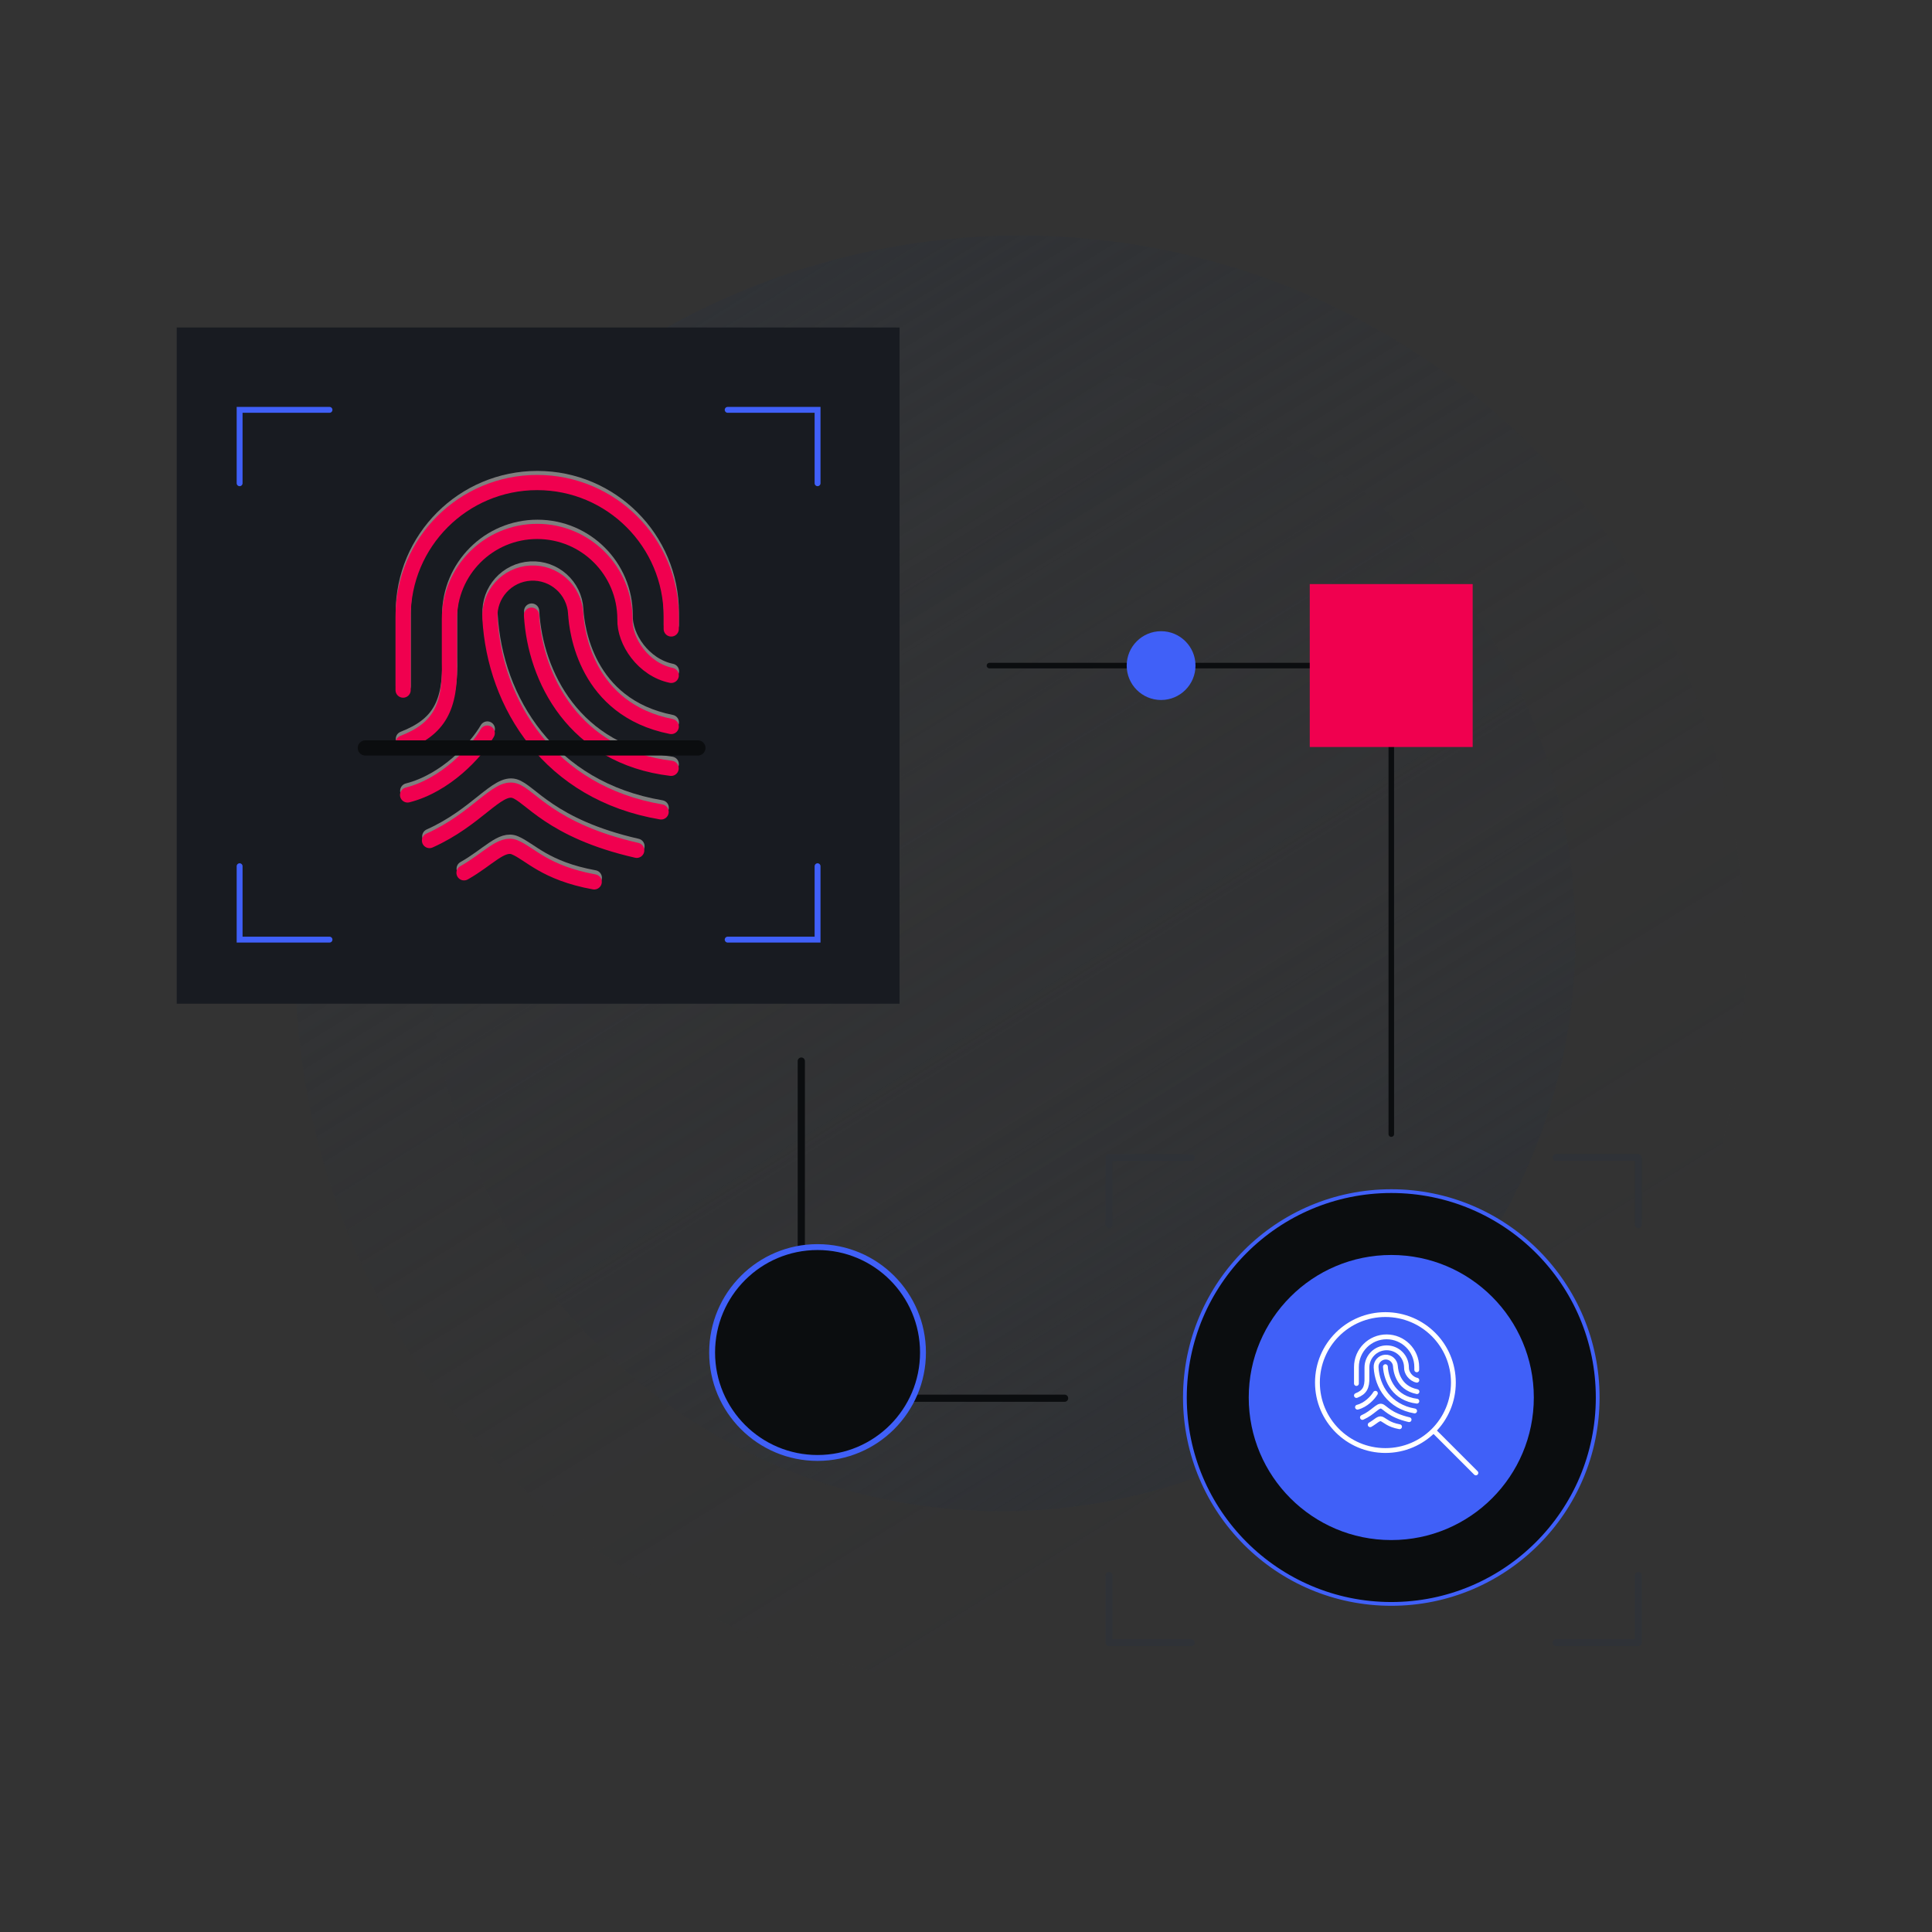 <svg width="164" height="164" viewBox="0 0 164 164" fill="none" xmlns="http://www.w3.org/2000/svg">
<rect x="0" y="0" width="164" height="164" fill="#333333" stroke="none"/>
<mask id="mask0_29_2881" style="mask-type:alpha" maskUnits="userSpaceOnUse" x="0" y="0" width="164" height="164">
<rect width="164" height="164" fill="white"/>
</mask>
<g mask="url(#mask0_29_2881)">
<path d="M86.621 143.14C120.625 143.14 148.191 115.574 148.191 81.57C148.191 47.566 120.625 20 86.621 20C52.617 20 25.051 47.566 25.051 81.57C25.051 115.574 52.617 143.14 86.621 143.14Z" fill="url(#paint0_linear_29_2881)"/>
<path d="M85.011 128.28C111.918 128.28 133.731 106.467 133.731 79.56C133.731 52.653 111.918 30.84 85.011 30.84C58.104 30.84 36.291 52.653 36.291 79.56C36.291 106.467 58.104 128.28 85.011 128.28Z" fill="url(#paint1_linear_29_2881)"/>
<path d="M76.36 27.8H15V85.2H76.36V27.8Z" fill="#181B21"/>
<path d="M27.97 34.79H20.34V41.02" stroke="#4060F8" stroke-width="0.5" stroke-miterlimit="10" stroke-linecap="round"/>
<path d="M61.77 34.79H69.4V41.02" stroke="#4060F8" stroke-width="0.5" stroke-miterlimit="10" stroke-linecap="round"/>
<path d="M27.97 79.76H20.34V73.53" stroke="#4060F8" stroke-width="0.5" stroke-miterlimit="10" stroke-linecap="round"/>
<path d="M61.77 79.76H69.4V73.53" stroke="#4060F8" stroke-width="0.5" stroke-miterlimit="10" stroke-linecap="round"/>
<path d="M56.13 68.57C46.67 66.97 42.01 59.47 41.6 52.14C41.49 50.13 43.03 48.41 45.04 48.3C47.05 48.19 48.77 49.73 48.88 51.74C48.96 53.19 49.73 59.88 56.99 61.32" stroke="#7F7F7F" stroke-width="1.29" stroke-linecap="round" stroke-linejoin="round"/>
<path d="M45.13 51.87C45.43 57.24 48.75 63.89 56.98 64.87" stroke="#7F7F7F" stroke-width="1.29" stroke-linecap="round" stroke-linejoin="round"/>
<path d="M57 56.98C54.64 56.49 53.01 54.1 53.07 52.21C53.07 48.09 49.73 44.76 45.62 44.76C41.5 44.76 38.17 48.1 38.17 52.21V55.83C38.28 59.73 37.29 61.53 34.24 62.72" stroke="#7F7F7F" stroke-width="1.29" stroke-linecap="round" stroke-linejoin="round"/>
<path d="M34.23 58.24V52C34.23 45.71 39.331 40.62 45.611 40.62C51.891 40.62 56.99 45.72 56.99 52V53.05" stroke="#7F7F7F" stroke-width="1.29" stroke-linecap="round" stroke-linejoin="round"/>
<path d="M41.37 61.88C40.41 63.53 37.83 66.31 34.61 67.13" stroke="#7F7F7F" stroke-width="1.29" stroke-linecap="round" stroke-linejoin="round"/>
<path d="M54.071 71.83C46.711 70.15 44.99 67.13 43.67 66.76C42.2 66.35 40.48 69.21 36.48 71" stroke="#7F7F7F" stroke-width="1.29" stroke-linecap="round" stroke-linejoin="round"/>
<path d="M50.45 74.51C46.27 73.75 45.01 72.12 43.71 71.58C42.6 71.11 41.43 72.6 39.4 73.74" stroke="#7F7F7F" stroke-width="1.29" stroke-linecap="round" stroke-linejoin="round"/>
<path d="M56.119 68.92C46.659 67.32 41.999 59.82 41.589 52.49C41.479 50.48 43.019 48.76 45.029 48.65C47.039 48.54 48.759 50.08 48.869 52.09C48.949 53.54 49.719 60.23 56.979 61.67" stroke="#F0004F" stroke-width="1.29" stroke-linecap="round" stroke-linejoin="round"/>
<path d="M45.119 52.22C45.419 57.59 48.739 64.24 56.969 65.22" stroke="#F0004F" stroke-width="1.29" stroke-linecap="round" stroke-linejoin="round"/>
<path d="M56.979 57.33C54.619 56.84 52.989 54.45 53.049 52.56C53.049 48.44 49.709 45.11 45.599 45.11C41.479 45.11 38.149 48.45 38.149 52.56V56.18C38.259 60.08 37.269 61.88 34.219 63.07" stroke="#F0004F" stroke-width="1.29" stroke-linecap="round" stroke-linejoin="round"/>
<path d="M34.219 58.58V52.34C34.219 46.05 39.319 40.96 45.599 40.96C51.879 40.96 56.979 46.06 56.979 52.34V53.39" stroke="#F0004F" stroke-width="1.29" stroke-linecap="round" stroke-linejoin="round"/>
<path d="M41.359 62.23C40.399 63.88 37.819 66.66 34.599 67.48" stroke="#F0004F" stroke-width="1.29" stroke-linecap="round" stroke-linejoin="round"/>
<path d="M54.049 72.18C46.689 70.5 44.969 67.48 43.649 67.11C42.179 66.7 40.459 69.56 36.459 71.35" stroke="#F0004F" stroke-width="1.29" stroke-linecap="round" stroke-linejoin="round"/>
<path d="M50.439 74.86C46.259 74.1 44.999 72.47 43.699 71.93C42.589 71.46 41.419 72.95 39.389 74.09" stroke="#F0004F" stroke-width="1.29" stroke-linecap="round" stroke-linejoin="round"/>
<path d="M59.242 63.49H31.012" stroke="#0B0D0F" stroke-width="1.29" stroke-miterlimit="10" stroke-linecap="round"/>
<path d="M101.121 98.26H94.141V103.96" stroke="#2F3237" stroke-width="0.59" stroke-linecap="round" stroke-linejoin="round"/>
<path d="M132.082 98.26H139.072V103.96" stroke="#2F3237" stroke-width="0.59" stroke-linecap="round" stroke-linejoin="round"/>
<path d="M101.121 139.44H94.141V133.73" stroke="#2F3237" stroke-width="0.59" stroke-linecap="round" stroke-linejoin="round"/>
<path d="M132.082 139.44H139.072V133.73" stroke="#2F3237" stroke-width="0.59" stroke-linecap="round" stroke-linejoin="round"/>
<path d="M83.992 56.5H118.102V96.27" stroke="#0B0D0F" stroke-width="0.47" stroke-miterlimit="10" stroke-linecap="round"/>
<path d="M68.019 90.07V118.69H90.37" stroke="#0B0D0F" stroke-width="0.61" stroke-miterlimit="10" stroke-linecap="round"/>
<path d="M69.399 123.76C74.342 123.76 78.349 119.753 78.349 114.81C78.349 109.867 74.342 105.86 69.399 105.86C64.456 105.86 60.449 109.867 60.449 114.81C60.449 119.753 64.456 123.76 69.399 123.76Z" fill="#0B0D0F" stroke="#4060F8" stroke-width="0.5" stroke-miterlimit="10" stroke-linecap="round"/>
<path d="M98.561 59.42C100.173 59.42 101.481 58.113 101.481 56.5C101.481 54.887 100.173 53.58 98.561 53.58C96.948 53.58 95.641 54.887 95.641 56.5C95.641 58.113 96.948 59.42 98.561 59.42Z" fill="#4060F8"/>
<path d="M118.102 136.15C127.778 136.15 135.622 128.306 135.622 118.63C135.622 108.954 127.778 101.11 118.102 101.11C108.426 101.11 100.582 108.954 100.582 118.63C100.582 128.306 108.426 136.15 118.102 136.15Z" fill="#0B0D0F" stroke="#4060F8" stroke-width="0.32" stroke-miterlimit="10" stroke-linecap="round"/>
<path d="M118.1 130.73C124.783 130.73 130.2 125.313 130.2 118.63C130.2 111.947 124.783 106.53 118.1 106.53C111.417 106.53 106 111.947 106 118.63C106 125.313 111.417 130.73 118.1 130.73Z" fill="#4060F8"/>
<path d="M117.602 111.59C120.792 111.59 123.372 114.17 123.372 117.36C123.372 120.55 120.792 123.13 117.602 123.13C114.412 123.13 111.832 120.55 111.832 117.36C111.832 114.17 114.412 111.59 117.602 111.59V111.59Z" stroke="white" stroke-width="0.41" stroke-miterlimit="10" stroke-linecap="round"/>
<path d="M125.282 125.03L121.752 121.5" stroke="white" stroke-width="0.41" stroke-miterlimit="10" stroke-linecap="round"/>
<path d="M120.082 119.77C117.952 119.41 116.902 117.72 116.812 116.07C116.782 115.62 117.132 115.23 117.582 115.2C118.032 115.17 118.422 115.52 118.452 115.97C118.472 116.3 118.642 117.8 120.282 118.13" stroke="white" stroke-width="0.41" stroke-miterlimit="10" stroke-linecap="round"/>
<path d="M117.602 116.01C117.672 117.22 118.412 118.72 120.272 118.94" stroke="white" stroke-width="0.41" stroke-miterlimit="10" stroke-linecap="round"/>
<path d="M120.272 117.16C119.742 117.05 119.372 116.51 119.392 116.09C119.392 115.16 118.642 114.41 117.712 114.41C116.782 114.41 116.032 115.16 116.032 116.09V116.91C116.062 117.79 115.832 118.19 115.142 118.46" stroke="white" stroke-width="0.41" stroke-miterlimit="10" stroke-linecap="round"/>
<path d="M115.142 117.44V116.04C115.142 114.62 116.292 113.48 117.702 113.48C119.112 113.48 120.262 114.63 120.262 116.04V116.28" stroke="white" stroke-width="0.41" stroke-miterlimit="10" stroke-linecap="round"/>
<path d="M116.752 118.27C116.532 118.64 115.952 119.27 115.232 119.45" stroke="white" stroke-width="0.41" stroke-miterlimit="10" stroke-linecap="round"/>
<path d="M119.612 120.51C117.952 120.13 117.572 119.45 117.272 119.37C116.942 119.28 116.552 119.92 115.652 120.32" stroke="white" stroke-width="0.41" stroke-miterlimit="10" stroke-linecap="round"/>
<path d="M118.802 121.11C117.862 120.94 117.572 120.57 117.282 120.45C117.032 120.35 116.772 120.68 116.312 120.94" stroke="white" stroke-width="0.41" stroke-miterlimit="10" stroke-linecap="round"/>
<path d="M125.01 49.58H111.18V63.41H125.01V49.58Z" fill="#F0004F"/>
</g>
<defs>
<linearGradient id="paint0_linear_29_2881" x1="47.741" y1="18.57" x2="112.421" y2="123.38" gradientUnits="userSpaceOnUse">
<stop stop-color="#2F3237"/>
<stop offset="0.19" stop-color="#2F3237" stop-opacity="0.65"/>
<stop offset="0.46" stop-color="#2F3237" stop-opacity="0.29"/>
<stop offset="0.73" stop-color="#2F3237" stop-opacity="0.07"/>
<stop offset="1" stop-color="#2F3237" stop-opacity="0"/>
</linearGradient>
<linearGradient id="paint1_linear_29_2881" x1="115.771" y1="129.4" x2="64.591" y2="46.47" gradientUnits="userSpaceOnUse">
<stop stop-color="#2F3237"/>
<stop offset="0.19" stop-color="#2F3237" stop-opacity="0.65"/>
<stop offset="0.46" stop-color="#2F3237" stop-opacity="0.29"/>
<stop offset="0.73" stop-color="#2F3237" stop-opacity="0.07"/>
<stop offset="1" stop-color="#2F3237" stop-opacity="0"/>
</linearGradient>
</defs>
</svg>

